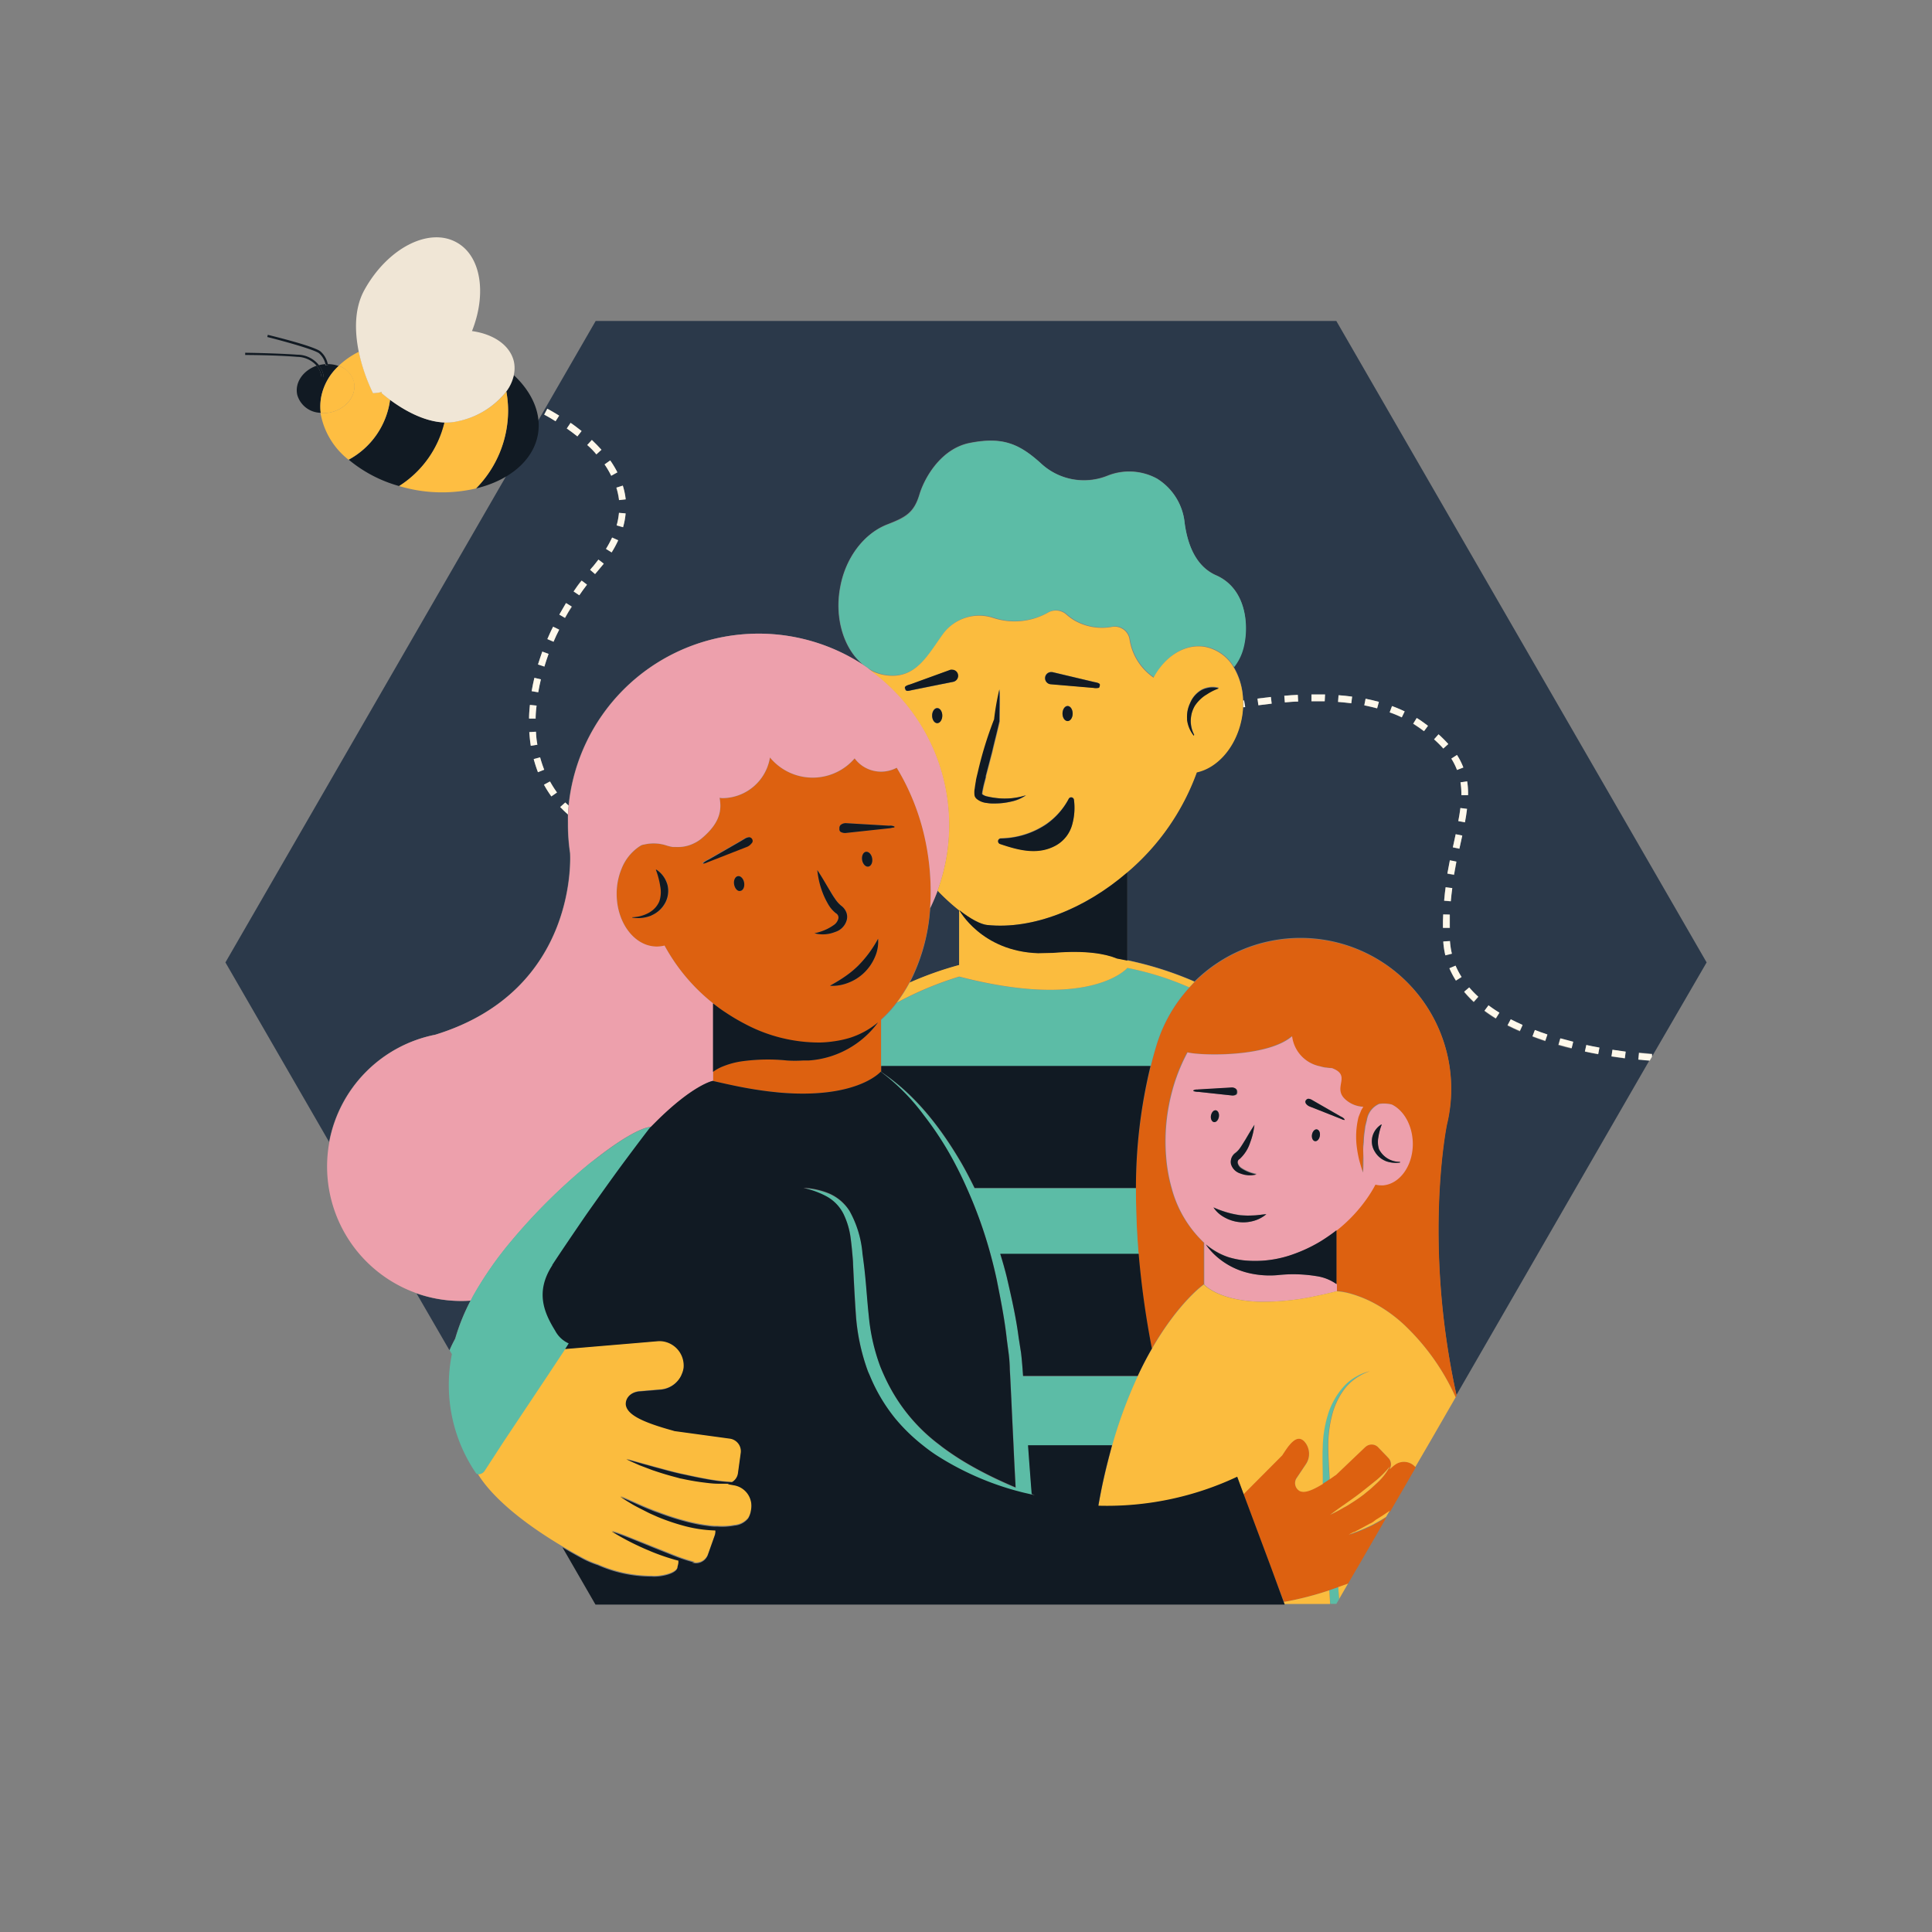 <svg id="Layer_1" data-name="Layer 1" xmlns="http://www.w3.org/2000/svg" viewBox="0 0 340.16 340.16"><rect x="0" y="0" width="340.16" height="340.16" fill="#808080" stroke="none"/><defs><style>.cls-1{fill:none;}.cls-2{fill:#2b394a;}.cls-3{fill:#fff8ea;}.cls-4{fill:#dd6110;}.cls-5{fill:#eda0ac;}.cls-6{fill:#5cbca6;}.cls-7{fill:#fbbc3e;}.cls-8{fill:#111a23;}.cls-9{fill:#febe42;}.cls-10{fill:#f0e6d6;}</style></defs><g id="Group_2591" data-name="Group 2591"><polygon class="cls-1" points="73.34 227.73 73.33 227.73 79.12 237.77 79.13 237.76 73.34 227.73"/><path class="cls-1" d="M39.69,169.45,104.88,56.51h0L39.68,169.45l18.25,31.62v0Z"/><path class="cls-2" d="M73.34,227.73l5.79,10c.32-.72.67-1.41,1-2.06A35.79,35.79,0,0,1,82.85,229q-.81.06-1.65.06A23.5,23.5,0,0,1,73.34,227.73Z"/><path class="cls-2" d="M165.12,156.79c-.4,1.08-.85,2.12-1.34,3.14a33.19,33.19,0,0,1-3.61,13.1,60.23,60.23,0,0,1,8.71-3.09v-9.71h0A37.64,37.64,0,0,1,165.12,156.79Z"/><path class="cls-2" d="M300.48,169.45,235.28,56.51H104.88L39.69,169.45l18.25,31.6A23.68,23.68,0,0,1,76.6,182.18v0c25.45-7.79,23.74-32,23.74-32h0a34.59,34.59,0,0,1-.37-5c0-.6,0-1.19,0-1.78-.47-.42-.93-.85-1.36-1.31l.89-.8c.19.19.4.36.59.55a33.61,33.61,0,0,1,52-24.69c-3.5-2.73-5.27-8.28-4.15-13.93,1-5.25,4.31-9.33,8.21-10.88,3.17-1.25,4.72-2,5.69-5.21.89-3,3.81-8.15,8.88-9.16,5.79-1.14,8.75.1,12.74,3.78a11.12,11.12,0,0,0,11.49,2,10.23,10.23,0,0,1,8.74.49,10.36,10.36,0,0,1,4.88,7.87c.51,3.83,2,7.6,5.54,9.16,5.64,2.48,5.81,9.57,4.65,13.12a9,9,0,0,1-1.55,3,12,12,0,0,1,1.65,5.91l.17,0,.19,1.16-.38.06a14.2,14.2,0,0,1-.25,2c-1,4.91-4.23,8.58-7.89,9.37a41.71,41.71,0,0,1-12.23,17.62v15.53a60.81,60.81,0,0,1,11.84,3.76,26.52,26.52,0,0,1,45.18,18.85,26.85,26.85,0,0,1-.76,6.31h0s-4.25,20.67,1.7,47.65l34-58.95c-.68-.05-1.36-.11-2-.18l.12-1.18,2.35.22,0,.44ZM110.14,87.92l-1.17.13a12.56,12.56,0,0,0-.47-2.19l1.13-.36A12.56,12.56,0,0,1,110.14,87.92Zm-9.68-13.47c.68.47,1.32,1,1.94,1.44l-.74.92c-.62-.49-1.24-1-1.87-1.39Zm-5,40.27,1.11.41c-.26.74-.51,1.47-.73,2.21v0L94.72,117C95,116.24,95.21,115.47,95.48,114.72Zm-1.39,4.62,1.15.27c-.18.74-.34,1.5-.47,2.28l-1.16-.2C93.74,120.91,93.9,120.13,94.09,119.34Zm-.79,4.77,1.18.12a18.46,18.46,0,0,0-.17,2.25l0,0H93.15C93.15,125.73,93.22,124.92,93.3,124.11Zm-.11,4.79,1.18-.07a15.73,15.73,0,0,0,.25,2.29l-1.16.19C93.33,130.53,93.25,129.71,93.19,128.9Zm.77,4.75,1.14-.31a21.38,21.38,0,0,0,.72,2.18l-1.1.44A24,24,0,0,1,94,133.65Zm3.12,6.57a19.26,19.26,0,0,1-1.3-2.06l1-.57A18.66,18.66,0,0,0,98,139.53ZM97.46,113l-1.09-.47c.32-.73.65-1.46,1-2.18l1.07.52C98.09,111.57,97.76,112.27,97.46,113Zm.37-38.84c-.7-.44-1.38-.83-2-1.17l.57-1c.66.35,1.35.76,2.08,1.21Zm1.68,34.64-1-.58c.39-.69.79-1.38,1.22-2l1,.62C100.28,107.43,99.89,108.11,99.51,108.79Zm2.46-4v0l-1-.67c.45-.66.89-1.3,1.4-1.94l.94.71C102.86,103.51,102.41,104.14,102,104.78Zm2.26-27.34c.6.57,1.18,1.16,1.69,1.73L105,80c-.48-.55-1-1.11-1.61-1.65Zm1.08,23-.54.63h0l-.87-.75c.18-.22.36-.44.56-.65.32-.39.62-.78.88-1.15l.94.72C106,99.64,105.65,100,105.31,100.44Zm2.13-19.38a17.16,17.16,0,0,1,1.26,2.1l-1.06.57a15.6,15.6,0,0,0-1.17-2Zm.26,16.19h0l-1-.62a19.51,19.51,0,0,0,1.09-2l1.07.48A18.29,18.29,0,0,1,107.7,97.25Zm2-4.43-1.13-.32a12.66,12.66,0,0,0,.41-2.21l1.17.1A12.4,12.4,0,0,1,109.7,92.82Zm111.86,31.35L221.4,123l2.36-.29.14,1.18Zm4.66-.5-.1-1.17c.8-.08,1.6-.13,2.38-.16l.06,1.18C227.79,123.52,227,123.6,226.22,123.67Zm7-.21h-2.33v-1.19h2.39Zm4.68.36c-.76-.1-1.54-.18-2.33-.24l.09-1.18c.81.06,1.61.14,2.39.25Zm4.55.89c-.72-.19-1.48-.37-2.26-.53l.23-1.16c.81.16,1.59.35,2.34.55Zm4.34,1.59a20.22,20.22,0,0,0-2.13-.88l.41-1.11c.77.28,1.52.6,2.23.94Zm11.67,13.49v.2H257.3v-.21a12.78,12.78,0,0,0-.16-2.05l1.18-.17A13.78,13.78,0,0,1,258.48,139.79Zm-.18,2.62c-.09.77-.22,1.56-.37,2.37h0l-1.16-.22c.15-.79.28-1.55.37-2.3Zm-1.77-9.49a11.77,11.77,0,0,1,1.12,2.21l-1.1.43a11.37,11.37,0,0,0-1-2Zm-.07,18.81q-.21,1.13-.42,2.31l-1.17-.2c.14-.8.29-1.58.44-2.34Zm-.76,4.63c-.1.75-.19,1.52-.26,2.32l-1.17-.1c.07-.81.15-1.6.26-2.37Zm-5-27.63c-.36-.27-.73-.54-1.12-.8l-.78-.52.62-1c.27.18.56.35.83.54s.79.56,1.15.84Zm2.59.56A23.26,23.26,0,0,1,255,131l-.88.79a20.76,20.76,0,0,0-1.63-1.62ZM254.1,161l1.19.06c0,.76,0,1.54,0,2.34h-1.19C254.05,162.54,254.05,161.74,254.1,161Zm0,4.8,1.18-.08a14,14,0,0,0,.34,2.23l-1.15.28A14.27,14.27,0,0,1,254.11,165.76Zm2.23,6.88a16.07,16.07,0,0,1-1.15-2.17l1.09-.46a13.65,13.65,0,0,0,1.06,2Zm.61-23.22-1.15-.24.5-2.31,1.16.24Zm2.53,27a20.31,20.31,0,0,1-1.69-1.78l.89-.76a17.7,17.7,0,0,0,1.6,1.64Zm3.88,2.91c-.71-.43-1.39-.89-2-1.35l.71-.95a23,23,0,0,0,1.92,1.3Zm4.24,2.24c-.75-.33-1.46-.68-2.17-1l.56-1.05c.67.35,1.37.69,2.09,1Zm4.47,1.72c-.77-.26-1.52-.52-2.25-.8l.42-1.11c.72.28,1.45.53,2.21.79Zm4.6,1.3c-.79-.19-1.56-.4-2.31-.61l.32-1.13c.75.21,1.5.4,2.27.6Zm4.72,1c-.79-.14-1.57-.29-2.34-.46l.25-1.15c.75.17,1.53.32,2.31.46Zm4.69.73-2.35-.33.18-1.17,2.32.33Z"/><path class="cls-3" d="M105,80l.89-.81c-.51-.57-1.09-1.16-1.69-1.73l-.81.89C104,78.87,104.55,79.43,105,80Z"/><path class="cls-3" d="M108.57,92.5l1.13.32a12.4,12.4,0,0,0,.45-2.43l-1.17-.1A12.66,12.66,0,0,1,108.57,92.5Z"/><path class="cls-3" d="M98.47,108.21l1,.58c.38-.68.77-1.36,1.18-2l-1-.62C99.26,106.83,98.86,107.52,98.47,108.21Z"/><path class="cls-3" d="M106.69,96.64l1,.62h0a18.29,18.29,0,0,0,1.15-2.14l-1.07-.48A19.51,19.51,0,0,1,106.69,96.64Z"/><path class="cls-3" d="M95.81,73c.64.34,1.32.73,2,1.17l.63-1c-.73-.45-1.42-.86-2.08-1.21Z"/><path class="cls-3" d="M96.37,112.52l1.09.47c.3-.72.63-1.42,1-2.13l-1.07-.52C97,111.06,96.69,111.79,96.37,112.52Z"/><polygon class="cls-3" points="104.78 101.08 104.77 101.06 104.76 101.08 104.78 101.08"/><path class="cls-3" d="M108.7,83.16a17.16,17.16,0,0,0-1.26-2.1l-1,.71a15.6,15.6,0,0,1,1.17,2Z"/><path class="cls-3" d="M95.78,138.16a19.26,19.26,0,0,0,1.3,2.06l1-.69a18.66,18.66,0,0,1-1.23-1.94Z"/><path class="cls-3" d="M104.46,99.67c-.2.21-.38.43-.56.65l.87.75.54-.63c.34-.4.66-.8,1-1.2l-.94-.72C105.08,98.89,104.78,99.28,104.46,99.67Z"/><path class="cls-3" d="M101,104.14l1,.67v0c.44-.64.89-1.27,1.36-1.87l-.94-.71C101.88,102.84,101.44,103.48,101,104.14Z"/><path class="cls-3" d="M99.53,141.29l-.89.8c.43.46.89.89,1.36,1.31,0-.53.07-1,.12-1.56C99.93,141.65,99.72,141.48,99.53,141.29Z"/><path class="cls-3" d="M102.4,75.89c-.62-.48-1.26-1-1.94-1.44l-.67,1c.63.43,1.25.9,1.87,1.39Z"/><path class="cls-3" d="M288.58,185.39l-.12,1.18c.67.07,1.35.13,2,.18l.4-.7,0-.44Z"/><path class="cls-3" d="M219.24,124.5l-.19-1.16-.17,0c0,.39,0,.79,0,1.19Z"/><path class="cls-3" d="M95.1,133.34l-1.14.31a24,24,0,0,0,.76,2.31l1.1-.44A21.38,21.38,0,0,1,95.1,133.34Z"/><path class="cls-3" d="M94.37,128.83l-1.18.07c.06.81.14,1.63.27,2.41l1.16-.19A15.73,15.73,0,0,1,94.37,128.83Z"/><path class="cls-3" d="M94.31,126.48a18.46,18.46,0,0,1,.17-2.25l-1.18-.12c-.08.81-.15,1.62-.15,2.41h1.18Z"/><path class="cls-3" d="M95.86,117.34c.22-.74.47-1.47.73-2.21l-1.11-.41c-.27.75-.52,1.52-.76,2.27l1.14.38Z"/><path class="cls-3" d="M95.24,119.61l-1.15-.27c-.19.79-.35,1.57-.48,2.35l1.16.2C94.9,121.11,95.06,120.35,95.24,119.61Z"/><path class="cls-3" d="M109,88.05l1.17-.13a12.56,12.56,0,0,0-.51-2.42l-1.13.36A12.56,12.56,0,0,1,109,88.05Z"/><path class="cls-3" d="M257.65,135.13a11.77,11.77,0,0,0-1.12-2.21l-1,.64a11.37,11.37,0,0,1,1,2Z"/><path class="cls-3" d="M259.48,176.38l.8-.9a17.7,17.7,0,0,1-1.6-1.64l-.89.76A20.31,20.31,0,0,0,259.48,176.38Z"/><path class="cls-3" d="M257.3,139.78V140h1.18v-.2a13.78,13.78,0,0,0-.16-2.23l-1.18.17A12.78,12.78,0,0,1,257.3,139.78Z"/><path class="cls-3" d="M264,178.29a23,23,0,0,1-1.92-1.3l-.71.95c.62.46,1.3.92,2,1.35Z"/><path class="cls-3" d="M247.32,125.25c-.71-.34-1.46-.66-2.23-.94l-.41,1.11a20.22,20.22,0,0,1,2.13.88Z"/><path class="cls-3" d="M268.08,180.45c-.72-.32-1.42-.66-2.09-1l-.56,1.05c.71.36,1.42.71,2.17,1Z"/><path class="cls-3" d="M272.45,182.13c-.76-.26-1.49-.51-2.21-.79l-.42,1.11c.73.28,1.48.54,2.25.8Z"/><path class="cls-3" d="M242.78,123.57c-.75-.2-1.53-.39-2.34-.55l-.23,1.16c.78.16,1.54.34,2.26.53Z"/><path class="cls-3" d="M238.07,122.65c-.78-.11-1.58-.19-2.39-.25l-.09,1.18c.79.06,1.57.14,2.33.24Z"/><path class="cls-3" d="M221.4,123l.16,1.17,2.34-.28-.14-1.18Z"/><path class="cls-3" d="M250.73,128.73l.7-.94c-.36-.28-.75-.55-1.15-.84s-.56-.36-.83-.54l-.62,1,.78.52C250,128.19,250.37,128.46,250.73,128.73Z"/><path class="cls-3" d="M256,154q.21-1.18.42-2.31l-1.15-.23c-.15.76-.3,1.54-.44,2.34Z"/><path class="cls-3" d="M257.93,144.78c.15-.81.28-1.6.37-2.37l-1.17-.15c-.09.75-.22,1.51-.37,2.3l1.16.22Z"/><path class="cls-3" d="M255.7,156.36l-1.17-.15c-.11.77-.19,1.56-.26,2.37l1.17.1C255.51,157.88,255.6,157.11,255.7,156.36Z"/><path class="cls-3" d="M277,183.41c-.77-.2-1.52-.39-2.27-.6l-.32,1.13c.75.21,1.52.42,2.31.61Z"/><path class="cls-3" d="M254.05,163.36h1.19c0-.8,0-1.58,0-2.34L254.1,161C254.05,161.74,254.05,162.54,254.05,163.36Z"/><path class="cls-3" d="M226.12,122.5l.1,1.17c.79-.07,1.57-.15,2.34-.15l-.06-1.18C227.72,122.37,226.92,122.42,226.12,122.5Z"/><path class="cls-3" d="M255.19,170.47a16.07,16.07,0,0,0,1.15,2.17l1-.63a13.65,13.65,0,0,1-1.06-2Z"/><path class="cls-3" d="M230.91,122.27v1.19h2.33l.06-1.19h-2.39Z"/><path class="cls-3" d="M255.29,165.68l-1.18.08a14.27,14.27,0,0,0,.37,2.43l1.15-.28A14,14,0,0,1,255.29,165.68Z"/><polygon class="cls-3" points="286.23 185.15 283.9 184.82 283.73 185.99 286.08 186.32 286.23 185.15"/><path class="cls-3" d="M281.61,184.44c-.78-.14-1.56-.29-2.31-.46l-.25,1.15c.77.17,1.55.32,2.34.46Z"/><path class="cls-3" d="M255,131a23.26,23.26,0,0,0-1.72-1.72l-.79.89a20.76,20.76,0,0,1,1.63,1.62Z"/><polygon class="cls-3" points="255.8 149.18 256.95 149.42 257.46 147.11 256.3 146.87 255.8 149.18"/><path class="cls-4" d="M163.06,148.62a40.87,40.87,0,0,0-5.16-13.42,5.88,5.88,0,0,1-4.71.35,5.76,5.76,0,0,1-2.7-2,10.59,10.59,0,0,1-1.17,1.15l0,0a9.75,9.75,0,0,1-13.74-1.31,8.53,8.53,0,0,1-8.36,7.16c-.18,0-.34-.05-.51-.05.39,2.08.13,4.37-3.11,7.1a6.08,6.08,0,0,1-1.4.9,5.81,5.81,0,0,1-1.36.49,5.59,5.59,0,0,1-1.16.16,5.48,5.48,0,0,1-.7,0l-.51,0a7.3,7.3,0,0,1-1.12-.27,7.29,7.29,0,0,0-3.6-.23c-.16,0-.31,0-.46.09h-.05l-.34.12-.3.19a8.42,8.42,0,0,0-3.12,3.86,11.53,11.53,0,0,0-.89,4.47c0,5.12,3.15,9.29,7.07,9.3a5.63,5.63,0,0,0,1.36-.17,33.26,33.26,0,0,0,8.55,10.18c.73.57,1.47,1.12,2.23,1.63a35.15,35.15,0,0,0,3.38,2,27.81,27.81,0,0,0,13.22,3.28,19.74,19.74,0,0,0,2.45-.21,18,18,0,0,0,2.93-.65A14.72,14.72,0,0,0,154.6,180a16.52,16.52,0,0,1-12.28,6.7l-1,0a22.78,22.78,0,0,1-2.72,0,33.47,33.47,0,0,0-8.06.15,14.21,14.21,0,0,0-3.17.85,7.69,7.69,0,0,0-1.84,1v1.61c1.62.41,3.14.76,4.59,1,2,.4,3.88.69,5.6.89l1.4.15c13.39,1.2,17.72-3.39,18-3.67l0,0,0,0v0l0,0v-9.22a20.62,20.62,0,0,0,2.75-3,26,26,0,0,0,2.27-3.55,33.19,33.19,0,0,0,3.61-13.1,39.46,39.46,0,0,0,.07-4.5A43.54,43.54,0,0,0,163.06,148.62Zm-32.7,8.24c-.49.09-1-.42-1.11-1.14s.17-1.38.66-1.46,1,.43,1.11,1.15S130.85,156.78,130.36,156.86Zm-.18-8.68,1-.6a1.45,1.45,0,0,1,.22-.09,1.5,1.5,0,0,1,.42-.09h0a.64.64,0,0,1,.54.39.58.58,0,0,1-.07.62,1.42,1.42,0,0,1-.12.13,1.88,1.88,0,0,1-.64.51l-7.1,2.78c-.59.28-.8.17-.8.17s.07-.24,1-.67Zm16.25,25.2c.82-.5,1.62-.94,2.36-1.46a16.73,16.73,0,0,0,2.26-1.85,20.54,20.54,0,0,0,3.55-4.79,6.67,6.67,0,0,1-.56,3.23,8.4,8.4,0,0,1-1.89,2.75,8.18,8.18,0,0,1-2.79,1.77,7.67,7.67,0,0,1-2.49.54c-.25,0-.5,0-.74,0Zm1.36-27.6a.7.7,0,0,1,.29-.6,1.39,1.39,0,0,1,.83-.26l7.63.45a1.62,1.62,0,0,1,.44,0,1.86,1.86,0,0,1,.51.15v.12c-.11,0-.23,0-.34.07a3.35,3.35,0,0,1-.55.11l-7.69.83a1.6,1.6,0,0,1-.88-.19.52.52,0,0,1-.24-.49Zm4.66,4.19c.48-.08,1,.43,1.11,1.15s-.17,1.37-.66,1.46-1-.43-1.11-1.15S152,150.06,152.45,150ZM146,156.59c.35.55.66,1.1,1,1.6a5.66,5.66,0,0,0,1.09,1.25,2.66,2.66,0,0,1,.89,1.08,2.23,2.23,0,0,1,.13,1.44,3.05,3.05,0,0,1-1.54,1.92,4.42,4.42,0,0,1-.6.24,5.78,5.78,0,0,1-3.56.2,7,7,0,0,0,.79-.2,8.61,8.61,0,0,0,2.66-1.28,1.93,1.93,0,0,0,.76-1.18.88.88,0,0,0-.46-.88,5.58,5.58,0,0,1-1.46-1.78,13.26,13.26,0,0,1-.88-1.87,15.27,15.27,0,0,1-.92-3.94C144.64,154.32,145.29,155.47,146,156.59Zm-31.2,4.55c-.09,0-.17.09-.26.12a6.18,6.18,0,0,1-3.13.33.06.06,0,0,1-.05-.08l.1,0a6.4,6.4,0,0,0,2.84-.79,3.28,3.28,0,0,0,.31-.2,4,4,0,0,0,1.52-1.82,5.22,5.22,0,0,0,.15-2.66c-.06-.4-.14-.79-.24-1.19a13.33,13.33,0,0,0-.5-1.63.08.08,0,0,1,0-.09h.06a4.62,4.62,0,0,1,1.75,2.11,5.14,5.14,0,0,1,.2.55,4.42,4.42,0,0,1-.5,3.37A4.9,4.9,0,0,1,114.76,161.14Z"/><path class="cls-4" d="M254.76,198.05h0a26.85,26.85,0,0,0,.76-6.31,26.52,26.52,0,0,0-45.18-18.85l-.92,1a26.43,26.43,0,0,0-5.87,10.42v0c-.3,1-.62,2.15-.95,3.48A90.77,90.77,0,0,0,200,209.2c0,3.51.1,7.35.46,11.55a157.94,157.94,0,0,0,2.33,16.68c4.68-8.13,9-11.25,9.15-11.32v-7.33a20.37,20.37,0,0,1-5.71-9.58,28.52,28.52,0,0,1-1-5.71,33.71,33.71,0,0,1,.53-9.05c.19-1,.44-2,.72-3a32,32,0,0,1,1.35-3.75c.36-.84.76-1.66,1.18-2.44,1.76.5,11.22.88,16.5-1.63.24-.11.46-.23.69-.36a7.64,7.64,0,0,0,1.21-.84,6.17,6.17,0,0,0,4.85,5.27c.43.11.83.19,1.16.24a7.09,7.09,0,0,0,1,.09c3.62,1.35-.09,3.43,2.45,5.59a5.05,5.05,0,0,0,3.08,1.22,7,7,0,0,0-.39.65c-.05.11-.09.24-.14.35-.12.29-.24.58-.34.88a14.88,14.88,0,0,0-.31,1.77,14.35,14.35,0,0,0,0,3.21,21.28,21.28,0,0,0,.42,2.41c.21.78.43,1.56.71,2.32.07-.81,0-1.62.07-2.41s0-1.6,0-2.36a9.45,9.45,0,0,0,.08-1.06,12.4,12.4,0,0,1,.12-1.24l.15-1.12.27-1.07a3.69,3.69,0,0,1,2.17-2.83,5.54,5.54,0,0,1,2.22.11h0c2.12,1,3.65,3.71,3.66,6.86,0,3.88-2.29,7.06-5.21,7.32l-.37,0a4.48,4.48,0,0,1-1-.12l-.35.64a23.91,23.91,0,0,1-1.67,2.52,26.53,26.53,0,0,1-4.76,4.88v10.74a12.2,12.2,0,0,1,2.57.47,21.16,21.16,0,0,1,4.81,2.08,25.62,25.62,0,0,1,4.34,3.2A40.32,40.32,0,0,1,256.29,246l.17-.28C250.51,218.72,254.76,198.05,254.76,198.05Z"/><path class="cls-4" d="M245.56,257.91l-.15.1-.79.69a1.62,1.62,0,0,0-.17-2l-.3-.32-1.51-1.57a1.56,1.56,0,0,0-.87-.47,1.61,1.61,0,0,0-1.28.32l-.13.1-5.15,4.91-.25.16-.88.62c-.42.29-.83.56-1.19.79-2,1.26-3.25,1.62-4.06,1.25a1.61,1.61,0,0,1-.6-2.21h0l.13-.19,1.54-2.3a3.26,3.26,0,0,0,.25-3.27,2.94,2.94,0,0,0-.56-.81c-.94-.93-1.86-.23-2.68.81-.42.53-.81,1.15-1.17,1.69l-6.8,6.83,4.86,13,2.25,6a57,57,0,0,0,8-2.05l1.56-.53,1.73-.61,1.38-2.39L239,276l1.7-2.94.42-.72.19-.33,1.6-2.77,1.2-2.09c-.54.35-1.1.68-1.66,1-.3.16-.59.33-.9.48-.08.05-.18.08-.27.13h0c-.86.41-1.73.77-2.61,1.1l-.14.05c-.35.12-.69.26-1.05.37l.92-.47.09,0c.95-.48,1.89-1,2.8-1.5l.07,0c.32-.17.62-.37.94-.56.85-.51,1.68-1.05,2.48-1.64l1.32-2.28,1-1.72,2.16-3.74,0,0A2.66,2.66,0,0,0,245.56,257.91Zm-4.06,3.37.86-.69a17.84,17.84,0,0,0,2.36-2.4c-.17.31-.35.6-.54.89-.06.1-.13.19-.19.28a10.57,10.57,0,0,1-1.35,1.56q-.57.56-1.17,1.08c-.28.26-.59.5-.89.74l-.53.44c-.08.06-.17.11-.25.18-.74.54-1.53,1.07-2.32,1.56l-.27.17c-.2.13-.42.24-.62.36-.66.38-1.33.74-2,1.07l-.38.19.37-.27c.53-.39,1.06-.78,1.6-1.16l.8-.56c.92-.66,1.86-1.31,2.74-2l.67-.53Z"/><path class="cls-5" d="M153,117.75c-.19-.14-.39-.29-.59-.42l-.27-.18a33.61,33.61,0,0,0-52,24.69c-.05.52-.09,1-.12,1.56s0,1.18,0,1.78a34.59,34.59,0,0,0,.37,5h0s1.71,24.16-23.74,32v0a23.68,23.68,0,0,0-18.66,18.87v0a23.67,23.67,0,0,0,15.4,26.66h0a23.5,23.5,0,0,0,7.86,1.34q.84,0,1.65-.06l.38-.75a63.33,63.33,0,0,1,6.88-9.88c1.34-1.6,2.74-3.17,4.18-4.69a104.35,104.35,0,0,1,8.84-8.29c.57-.48,1.14-.93,1.7-1.37,4.23-3.32,7.87-5.47,9.75-5.63l-.15.19,1-1c6.64-6.63,10.08-7.28,10.08-7.28l0,0V176.66A33.26,33.26,0,0,1,117,166.48a5.63,5.63,0,0,1-1.36.17c-3.92,0-7.08-4.18-7.07-9.3a11.53,11.53,0,0,1,.89-4.47,8.42,8.42,0,0,1,3.12-3.86l.3-.19.34-.12h.05c.15,0,.3-.06.46-.09a7.29,7.29,0,0,1,3.6.23,7.3,7.3,0,0,0,1.12.27l.51,0a5.48,5.48,0,0,0,.7,0,5.59,5.59,0,0,0,1.16-.16,5.81,5.81,0,0,0,1.36-.49,6.08,6.08,0,0,0,1.4-.9c3.24-2.73,3.5-5,3.11-7.1.17,0,.33.05.51.05a8.53,8.53,0,0,0,8.36-7.16,9.75,9.75,0,0,0,13.74,1.31l0,0a10.59,10.59,0,0,0,1.17-1.15,5.76,5.76,0,0,0,2.7,2,5.88,5.88,0,0,0,4.71-.35,40.87,40.87,0,0,1,5.16,13.42,43.54,43.54,0,0,1,.79,6.81,39.46,39.46,0,0,1-.07,4.5c.49-1,.94-2.06,1.34-3.14a33.62,33.62,0,0,0-12.15-39Z"/><path class="cls-5" d="M245.07,194.48h0a5.54,5.54,0,0,0-2.22-.11,3.69,3.69,0,0,0-2.17,2.83l-.27,1.07-.15,1.12a12.4,12.4,0,0,0-.12,1.24,9.45,9.45,0,0,1-.08,1.06c-.09.76,0,1.57,0,2.36s0,1.6-.07,2.41c-.28-.76-.5-1.54-.71-2.32a21.28,21.28,0,0,1-.42-2.41,14.35,14.35,0,0,1,0-3.21,14.88,14.88,0,0,1,.31-1.77c.1-.3.22-.59.34-.88.05-.11.09-.24.14-.35a7,7,0,0,1,.39-.65,5.05,5.05,0,0,1-3.08-1.22c-2.54-2.16,1.17-4.24-2.45-5.59a7.09,7.09,0,0,1-1-.09c-.33,0-.73-.13-1.16-.24a6.17,6.17,0,0,1-4.85-5.27,7.64,7.64,0,0,1-1.21.84c-.23.13-.45.25-.69.36-5.28,2.51-14.74,2.13-16.5,1.63-.42.78-.82,1.6-1.18,2.44a32,32,0,0,0-1.35,3.75c-.28,1-.53,2-.72,3a33.71,33.71,0,0,0-.53,9.05,28.52,28.52,0,0,0,1,5.71,20.37,20.37,0,0,0,5.71,9.58v7.33h0s2.38,2.82,9.82,3.05a44.27,44.27,0,0,0,9.81-1c1.18-.24,2.42-.52,3.73-.86v-1.25a8.14,8.14,0,0,0-3.57-1.41,25.07,25.07,0,0,0-6.75-.18,16.17,16.17,0,0,1-5.27-.39,13.11,13.11,0,0,1-6.05-3.36,11.7,11.7,0,0,1-1.39-1.66,12.65,12.65,0,0,0,2.53,1.66,12.47,12.47,0,0,0,1.44.59,15.65,15.65,0,0,0,2.57.55,19.78,19.78,0,0,0,9.08-1.14,26.11,26.11,0,0,0,4.1-1.9q.82-.48,1.62-1c.58-.39,1.14-.79,1.69-1.23a26.53,26.53,0,0,0,4.76-4.88,23.91,23.91,0,0,0,1.67-2.52l.35-.64a4.48,4.48,0,0,0,1,.12l.37,0c2.92-.26,5.22-3.44,5.21-7.32C248.72,198.19,247.19,195.52,245.07,194.48ZM220.51,214c.79,0,1.58-.16,2.45-.22a5.91,5.91,0,0,1-2.29,1.19,6.66,6.66,0,0,1-3.93-.12,6.19,6.19,0,0,1-.92-.39c-.09-.05-.19-.09-.28-.15a5.28,5.28,0,0,1-1.89-1.75,16.78,16.78,0,0,0,1.66.65,15.82,15.82,0,0,0,2.89.7c.22,0,.45,0,.68.06A12.64,12.64,0,0,0,220.51,214ZM217,192.88l-5.93-.64h-.18a2.69,2.69,0,0,1-.74-.14V192a1.38,1.38,0,0,1,.77-.14l.07,0,6-.35c.43,0,.89.23.89.71v.14a.46.46,0,0,1-.21.42A1.17,1.17,0,0,1,217,192.88Zm-3.75,3.52c.1-.57.49-1,.87-.91s.61.59.51,1.16-.49,1-.87.91S213.11,197,213.21,196.4Zm4.74,10a2.43,2.43,0,0,1-1.23-1.52,1.93,1.93,0,0,1,.82-2,4,4,0,0,0,.89-1c.28-.4.53-.83.81-1.27.49-.83,1-1.74,1.61-2.63a12.76,12.76,0,0,1-.75,3.1,6.67,6.67,0,0,1-1.84,2.88.66.66,0,0,0-.35.71,1.51,1.51,0,0,0,.59.89,7.09,7.09,0,0,0,2.27,1l.45.12a4.53,4.53,0,0,1-2.7-.12A4,4,0,0,1,218,206.44ZM232.38,200c-.1.57-.49,1-.87.92s-.61-.59-.51-1.16.49-1,.87-.91S232.48,199.45,232.38,200Zm-1.54-6.44,2.26,1.3,2.92,1.68,0,0c.7.31.7.6.7.6a1.06,1.06,0,0,1-.52-.13l-.14-.06-3-1.19-2.54-1h0c-.38-.18-.87-.61-.68-1C230,193.65,230.12,193.23,230.84,193.58ZM244,204.44l-.15-.07a3.9,3.9,0,0,1-1.82-1.63,3.41,3.41,0,0,1-.4-2.66,3.57,3.57,0,0,1,1.53-2.08.06.06,0,0,1,.08,0,0,0,0,0,1,0,.05,10.67,10.67,0,0,0-.58,2.22,4.27,4.27,0,0,0,.12,2.07,4.15,4.15,0,0,0,1.24,1.45,4.06,4.06,0,0,0,2.45.77.05.05,0,0,1,0,.05l0,.08A5.19,5.19,0,0,1,244,204.44Z"/><path class="cls-6" d="M214.13,101.32c-3.55-1.56-5-5.33-5.54-9.16a10.36,10.36,0,0,0-4.88-7.87A10.23,10.23,0,0,0,195,83.8a11.12,11.12,0,0,1-11.49-2c-4-3.68-6.95-4.92-12.74-3.78-5.07,1-8,6.13-8.88,9.16-1,3.26-2.52,4-5.69,5.21C152.27,93.89,149,98,148,103.22c-1.12,5.65.65,11.2,4.15,13.93l.27.18c.2.13.4.28.59.42a8.15,8.15,0,0,0,3,1.07c5.33.78,7.4-3.55,10.17-7.35a7.89,7.89,0,0,1,8.74-2.75,12,12,0,0,0,9.62-.89,2.77,2.77,0,0,1,3.26.27,9.39,9.39,0,0,0,1.53,1.12,9.74,9.74,0,0,0,6.52,1.09,2.66,2.66,0,0,1,3.1,2.13h0a10,10,0,0,0,4.24,6.8c1.88-3.48,5-5.67,8.27-5.5a6,6,0,0,1,.94.12,7.5,7.5,0,0,1,4.9,3.6,9,9,0,0,0,1.55-3C219.94,110.89,219.77,103.8,214.13,101.32Z"/><path class="cls-6" d="M200,209.2H171.55c-.73-1.49-1.5-3-2.33-4.42C166,199.26,162.06,194,157,190.11c-.6-.46-1.21-.9-1.84-1.32l-.05,0,0,0,0,0,.05.05a37.1,37.1,0,0,1,7.52,7.6,57.46,57.46,0,0,1,5.74,9c.65,1.25,1.26,2.53,1.83,3.82a79.1,79.1,0,0,1,4.15,11.55c.42,1.53.8,3.07,1.13,4.62.69,3.47,1.39,6.94,1.77,10.49l.35,2.66a26.4,26.4,0,0,1,.18,2.66l.06,1.07.21,4.26c.12,2.66.25,5.33.38,8q.15,3.13.31,6.27l.06,1.15c-1.21-.51-2.41-1.05-3.59-1.61-1.79-.86-3.54-1.78-5.22-2.78a48,48,0,0,1-4.2-2.81l-.27-.22a30.94,30.94,0,0,1-8.95-10.42q-.48-.9-.9-1.83c-.25-.55-.49-1.1-.71-1.66a34.47,34.47,0,0,1-2-8.79c-.34-3.08-.49-6.2-.89-9.29-.07-.58-.15-1.17-.23-1.76a18.54,18.54,0,0,0-2.27-7.5,8,8,0,0,0-3.73-3.14,13.43,13.43,0,0,0-3.9-.91l-.73,0,.23,0a15.11,15.11,0,0,1,4.08,1.48,7.22,7.22,0,0,1,3,3.13,13.74,13.74,0,0,1,1.24,4.26c.12.88.21,1.78.29,2.68.05.63.1,1.26.13,1.89.15,3.09.3,6.2.53,9.35a36.32,36.32,0,0,0,2.06,9.4c.11.29.25.57.37.86a30.23,30.23,0,0,0,4.46,7.52,32,32,0,0,0,4.86,4.73c.74.6,1.5,1.16,2.3,1.69a50.26,50.26,0,0,0,5.65,3.15,50.78,50.78,0,0,0,8.45,3.15c.46.12.92.25,1.39.36l1.39.32.54.12-.32-.13-.23-.09c0-.69-.11-1.39-.16-2.08-.16-2.16-.33-4.32-.48-6.49h14.79a81.82,81.82,0,0,1,4.52-12.25H180.13l-.1-1.36c-.07-.89-.15-1.84-.26-2.73l-.42-2.66c-.47-3.61-1.27-7.1-2.09-10.65-.34-1.38-.73-2.74-1.15-4.1h24.37C200.12,216.55,200,212.71,200,209.2Z"/><path class="cls-6" d="M198.49,170.42c-.18.21-6.72,7.46-29.6,1.56h0a59.09,59.09,0,0,0-11,4.6,20.62,20.62,0,0,1-2.75,3v8.17h47.44c.33-1.33.65-2.48.95-3.48v0a26.43,26.43,0,0,1,5.87-10.42,51.45,51.45,0,0,0-10.91-3.43Z"/><path class="cls-6" d="M234.05,280l.18,2.39v0h1.05l.5-.85-.17-2.09Z"/><path class="cls-6" d="M238.92,242.25a8.49,8.49,0,0,0-2.47,1.95,12.8,12.8,0,0,0-1.71,2.49,12.33,12.33,0,0,0-1,2.43,20.94,20.94,0,0,0-.88,5.38c0,.06,0,.12,0,.17-.1,1.88,0,3.72,0,5.58,0,.32,0,.65,0,1,.36-.23.77-.5,1.19-.79l0-.26c-.1-1.89-.24-3.79-.23-5.68a20.9,20.9,0,0,1,.62-5.17,12.92,12.92,0,0,1,.82-2.41,12.69,12.69,0,0,1,1.46-2.45,9,9,0,0,1,2.6-2.24,8.75,8.75,0,0,1,1.84-.84A8.06,8.06,0,0,0,238.92,242.25Z"/><path class="cls-6" d="M103.13,205.4a104.35,104.35,0,0,0-8.84,8.29c-1.44,1.52-2.84,3.09-4.18,4.69a63.33,63.33,0,0,0-6.88,9.88l-.38.75a35.79,35.79,0,0,0-2.68,6.69c-.37.65-.72,1.34-1,2.06h0l.39.66a27.57,27.57,0,0,0,4.2,20.89.61.61,0,0,0,.46.27,1.34,1.34,0,0,0,1.14-.57l3.25-4.91h0l.11-.17,8-12,.26-.4,2.65-4,.63-1a5,5,0,0,1-2.38-2.23c-1.92-3.12-3.58-6.8-.51-11.52a.43.43,0,0,0,0-.07c.76-1.16,1.5-2.27,2.23-3.35q2-3,3.8-5.58c2.29-3.3,4.29-6.1,6-8.38,2.82-3.85,4.64-6.19,5.13-6.81l.15-.19c-1.88.16-5.52,2.31-9.75,5.63C104.27,204.47,103.7,204.92,103.13,205.4Z"/><path class="cls-7" d="M173.81,162.86c8,.84,17.23-2.83,24.68-9.27A41.71,41.71,0,0,0,210.72,136c3.66-.79,6.92-4.46,7.89-9.37a14.2,14.2,0,0,0,.25-2c0-.4,0-.8,0-1.19a12,12,0,0,0-1.65-5.91,7.5,7.5,0,0,0-4.9-3.6,6,6,0,0,0-.94-.12c-3.24-.17-6.39,2-8.27,5.5a10,10,0,0,1-4.24-6.8h0a2.66,2.66,0,0,0-3.1-2.13,9.74,9.74,0,0,1-6.52-1.09,9.39,9.39,0,0,1-1.53-1.12,2.77,2.77,0,0,0-3.26-.27,12,12,0,0,1-9.62.89,7.89,7.89,0,0,0-8.74,2.75c-2.77,3.8-4.84,8.13-10.17,7.35a8.15,8.15,0,0,1-3-1.07,33.62,33.62,0,0,1,12.15,39,37.64,37.64,0,0,0,3.76,3.44h0C170.94,161.83,172.7,162.75,173.81,162.86Zm-14.48-41.55c-.08-.25-.16-.49.89-.78l7.1-2.58a1.41,1.41,0,0,1,.29,0v0a1.06,1.06,0,0,1,1,.77,1.08,1.08,0,0,1-.72,1.33l-7.49,1.51C159.47,121.79,159.42,121.55,159.33,121.31Zm25.81-3h.11l7.46,1.77c.6.1.81.24.88.33a.38.38,0,0,1,0,.33c0,.29-.14.35-.22.35a2.17,2.17,0,0,1-.88,0l-7.52-.64a1.07,1.07,0,0,1,.17-2.14Zm1.93,7.3c0-.73.4-1.33.9-1.33s.89.6.89,1.33-.4,1.32-.89,1.32S187.07,126.37,187.07,125.64Zm1.09,15a.5.5,0,0,1,.68-.2.5.5,0,0,1,.25.39,11,11,0,0,1-.31,4.33,6,6,0,0,1-2.83,3.66c-3.25,1.83-6.75.82-9.9-.24a.51.51,0,0,1-.29-.66.52.52,0,0,1,.43-.32h0a14.71,14.71,0,0,0,7.92-2.45A12.69,12.69,0,0,0,188.16,140.66Zm22.25-16.44a5.61,5.61,0,0,0-.58,1.39,6.21,6.21,0,0,0-.13.73,5.24,5.24,0,0,0,.55,3,.06.06,0,0,1,0,.08.07.07,0,0,1-.09.05s-.06,0-.06-.08a5.55,5.55,0,0,1-1.08-2.66c0-.09,0-.17,0-.25a6.34,6.34,0,0,1,.06-1.23,5.73,5.73,0,0,1,.47-1.49,4.71,4.71,0,0,1,2-2.31,3.8,3.8,0,0,1,.92-.35,4,4,0,0,1,2.08,0,0,0,0,0,1,0,.07h0a9.27,9.27,0,0,0-2,1l-.36.22A6.85,6.85,0,0,0,210.41,124.22Zm-35.3,2.46v.09a44.6,44.6,0,0,1,.94-5.38c.06,1.84,0,3.68,0,5.52V127c-.4,1.81-.89,3.62-1.3,5.42l-1.11,4.23,0,.18-.24.91q-.18.67-.3,1.32a4.22,4.22,0,0,0-.1.62v.15a2.2,2.2,0,0,0,1,.42,11.41,11.41,0,0,0,1.3.23,12.25,12.25,0,0,0,5.41-.46,7,7,0,0,1-2.61,1.11,12.4,12.4,0,0,1-2.85.33,7.26,7.26,0,0,1-1.47-.09,3.26,3.26,0,0,1-1.61-.62,1.25,1.25,0,0,1-.38-.58,2.48,2.48,0,0,1-.06-.54,3.25,3.25,0,0,1,.06-.78c.06-.48.14-1,.22-1.42,0,0,0,0,0-.06.09-.45.2-.89.31-1.34A66.41,66.41,0,0,1,175.11,126.68ZM165,127.3c-.5,0-.9-.59-.9-1.33s.4-1.32.9-1.32.89.59.89,1.32S165.51,127.3,165,127.3Z"/><path class="cls-7" d="M198.49,170.42h0a51.45,51.45,0,0,1,10.91,3.43l.92-1a60.81,60.81,0,0,0-11.84-3.76q-.9-.19-1.83-.36c-2-.82-5.47-1.48-11.24-1-.88,0-1.76,0-2.63.06-10-.33-13.91-7.6-13.91-7.6v9.71a60.23,60.23,0,0,0-8.71,3.09,26,26,0,0,1-2.27,3.55,59.09,59.09,0,0,1,11-4.6h0C191.77,177.88,198.31,170.63,198.49,170.42Z"/><path class="cls-7" d="M234.05,280a57,57,0,0,1-8,2.05l.14.36h8v0Z"/><path class="cls-7" d="M235.78,281.52l1.56-2.7-1.73.61Z"/><path class="cls-7" d="M247.05,233.09a25.62,25.62,0,0,0-4.34-3.2,21.16,21.16,0,0,0-4.81-2.08,12.2,12.2,0,0,0-2.57-.47c-1.31.34-2.55.62-3.73.86a44.27,44.27,0,0,1-9.81,1c-7.44-.23-9.82-3.05-9.82-3.05h0c-.11.07-4.47,3.19-9.15,11.32-.83,1.44-1.67,3-2.5,4.82a81.82,81.82,0,0,0-4.52,12.25c-.53,1.89-1,3.89-1.5,6-.33,1.49-.63,3-.91,4.64a53.76,53.76,0,0,0,24.45-5.1l1.11,3,6.8-6.83c.36-.54.75-1.16,1.17-1.69.82-1,1.74-1.74,2.68-.81a2.94,2.94,0,0,1,.56.81,3.26,3.26,0,0,1-.25,3.27l-1.54,2.3-.13.19h0a1.61,1.61,0,0,0,.6,2.21c.81.37,2,0,4.06-1.25,0-.33,0-.66,0-1,0-1.86-.1-3.7,0-5.58,0,0,0-.11,0-.17a20.94,20.94,0,0,1,.88-5.38,12.33,12.33,0,0,1,1-2.43,12.8,12.8,0,0,1,1.71-2.49,8.49,8.49,0,0,1,2.47-1.95,8.06,8.06,0,0,1,2.25-.86,8.75,8.75,0,0,0-1.84.84,9,9,0,0,0-2.6,2.24,12.69,12.69,0,0,0-1.46,2.45,12.92,12.92,0,0,0-.82,2.41,20.9,20.9,0,0,0-.62,5.17c0,1.89.13,3.79.23,5.68l0,.26.88-.62.25-.16,5.15-4.91.13-.1a1.61,1.61,0,0,1,1.28-.32,1.56,1.56,0,0,1,.87.47l1.51,1.57.3.32a1.62,1.62,0,0,1,.17,2l.79-.69.15-.1a2.66,2.66,0,0,1,3.61.36l0,0,2.91-5,4.19-7.27A40.32,40.32,0,0,0,247.05,233.09Z"/><path class="cls-7" d="M237.21,265.09l.27-.17c.79-.49,1.58-1,2.32-1.56.08-.07.17-.12.25-.18l.53-.44c.3-.24.61-.48.89-.74s.79-.71,1.17-1.08a10.57,10.57,0,0,0,1.35-1.56c.06-.09.13-.18.19-.28.19-.29.37-.58.54-.89a17.84,17.84,0,0,1-2.36,2.4l-.86.69-1.13.9-.67.53c-.88.7-1.82,1.35-2.74,2l-.8.56c-.54.38-1.07.77-1.6,1.16l-.37.27.38-.19c.69-.33,1.36-.69,2-1.07C236.79,265.33,237,265.22,237.21,265.09Z"/><path class="cls-7" d="M241.3,268.23l-.07,0c-.91.53-1.85,1-2.8,1.5l-.09,0-.92.47c.36-.11.7-.25,1.05-.37l.14-.05c.88-.33,1.75-.69,2.61-1.1h0c.09-.05.19-.08.27-.13.31-.15.6-.32.9-.48.56-.31,1.12-.64,1.66-1l.64-1.11h0c-.8.59-1.63,1.13-2.48,1.64C241.92,267.86,241.62,268.06,241.3,268.23Z"/><path class="cls-7" d="M129.33,261.46l-1.18-.21-.12,0h.11a2.25,2.25,0,0,0,.35-.09l-.38,0-.4,0-.56,0a16.67,16.67,0,0,1-2.34-.11l-.58-.07a40.4,40.4,0,0,1-4.08-.69l-.34-.06-.46-.13c-1.42-.37-2.83-.78-4.22-1.26l-.16-.05-1.21-.46h0l-1.14-.43c-.77-.35-1.54-.67-2.29-1.05l3.27.92.45.12,1.1.31c1.62.43,3.22.89,4.85,1.25l.58.12c1.22.27,2.43.53,3.66.75l.65.12c.82.14,1.64.26,2.48.34l.65.06.9.06a2.16,2.16,0,0,0,1.07-1.6l.49-3.56a2.24,2.24,0,0,0-1.91-2.51l-3.22-.44-1.32-.18-5.2-.71-.37-.11c-5.44-1.5-7.74-2.76-8.17-4.28-.25-.89.33-2.32,2.2-2.58l3.79-.32a4.45,4.45,0,0,0,3.68-2.42,2,2,0,0,0,.11-.26,4.16,4.16,0,0,0,.34-1.12,4.31,4.31,0,0,0-3.82-4.73h0a5.34,5.34,0,0,0-.8,0l-2.91.25-11.86,1c-.33,0-.88.06-1.46.13l-2.65,4-.26.4-8,12-.11.17h0L85.31,259a1.34,1.34,0,0,1-1.14.57c1.48,2.42,5.29,7,14.89,12.71h0c1,.6,2.08,1.21,3.23,1.83a16.85,16.85,0,0,0,3,1.31,23.26,23.26,0,0,0,9.44,2c1.31.15,4.4-.39,4.59-1.6a.88.88,0,0,0,0-.16,2.1,2.1,0,0,0,.14-1.05c-.32-.08-.65-.17-1-.27a37.45,37.45,0,0,1-3.73-1.31l-.56-.24c-.51-.21-1-.44-1.53-.67a45.57,45.57,0,0,1-4.92-2.64c.54.18,1.07.38,1.61.57,1.25.46,2.48,1,3.71,1.46l.4.16,1.6.65.58.23,1.91.76,1.09.44.24.09a28.19,28.19,0,0,0,3.51,1.14l-.51,0a2.23,2.23,0,0,0,2.67-1.08c0-.09.09-.19.13-.29l1.2-3.38a2.09,2.09,0,0,0,.12-.92c-.53,0-1.06-.05-1.58-.1a23.58,23.58,0,0,1-4.17-.78,36.6,36.6,0,0,1-4.42-1.52l-1.31-.58-.41-.2-1.61-.82-.7-.37c-.36-.19-.69-.39-1-.59l-.25-.15c-.45-.28-.89-.56-1.31-.85l1.33.6.12.05,1.83.81c.75.33,1.5.66,2.27.95.47.2,1,.36,1.44.54,1.39.51,2.81,1,4.24,1.36l.22.06c.6.17,1.2.31,1.8.43s1.28.25,1.93.33c.47.06,1,.11,1.43.15l.5,0a11.73,11.73,0,0,0,3-.17,3.48,3.48,0,0,0,2-.83,4.26,4.26,0,0,0,.42-.43,3.89,3.89,0,0,0,.52-1.57A3.67,3.67,0,0,0,129.33,261.46Z"/><path class="cls-8" d="M182.79,167.83c.87,0,1.75-.06,2.63-.06,5.77-.49,9.22.17,11.24,1q.93.17,1.83.36V153.59c-7.45,6.44-16.68,10.11-24.68,9.27-1.11-.11-2.87-1-4.92-2.63h0S172.76,167.5,182.79,167.83Z"/><path class="cls-8" d="M165.91,126c0-.73-.4-1.32-.89-1.32s-.9.59-.9,1.32.4,1.33.9,1.33S165.91,126.71,165.91,126Z"/><path class="cls-8" d="M188.86,125.64c0-.73-.4-1.33-.89-1.33s-.9.6-.9,1.33.4,1.32.9,1.32S188.86,126.37,188.86,125.64Z"/><path class="cls-8" d="M175.76,147.94a.51.51,0,0,0,.29.66c3.15,1.06,6.65,2.07,9.9.24a6,6,0,0,0,2.83-3.66,11,11,0,0,0,.31-4.33.5.5,0,0,0-.25-.39.5.5,0,0,0-.68.2,12.69,12.69,0,0,1-4,4.52,14.71,14.71,0,0,1-7.92,2.45h0A.52.52,0,0,0,175.76,147.94Z"/><path class="cls-8" d="M155.15,188.76l0,0v0l.05,0c.63.42,1.24.86,1.84,1.32,5.07,3.89,9,9.15,12.23,14.67.83,1.45,1.6,2.93,2.33,4.42H200a90.77,90.77,0,0,1,2.57-21.49H155.15Z"/><path class="cls-8" d="M176.11,220.75c.42,1.36.81,2.72,1.15,4.1.82,3.55,1.62,7,2.09,10.65l.42,2.66c.11.89.19,1.84.26,2.73l.1,1.36h20.18c.83-1.77,1.67-3.38,2.5-4.82a157.94,157.94,0,0,1-2.33-16.68Z"/><path class="cls-8" d="M160.45,121.52l7.49-1.51a1.08,1.08,0,0,0,.72-1.33,1.06,1.06,0,0,0-1-.77v0a1.41,1.41,0,0,0-.29,0l-7.1,2.58c-1.05.29-1,.53-.89.78S159.47,121.79,160.45,121.52Z"/><path class="cls-8" d="M185,120.48l7.52.64a2.17,2.17,0,0,0,.88,0c.08,0,.18-.06.22-.35a.38.38,0,0,0,0-.33c-.07-.09-.28-.23-.88-.33l-7.46-1.77h-.11a1.07,1.07,0,0,0-.17,2.14Z"/><path class="cls-8" d="M125.54,176.66v12.06a7.69,7.69,0,0,1,1.84-1,14.21,14.21,0,0,1,3.17-.85,33.47,33.47,0,0,1,8.06-.15,22.78,22.78,0,0,0,2.72,0l1,0A16.52,16.52,0,0,0,154.6,180a14.72,14.72,0,0,1-4.85,2.69,18,18,0,0,1-2.93.65,19.74,19.74,0,0,1-2.45.21,27.81,27.81,0,0,1-13.22-3.28,35.15,35.15,0,0,1-3.38-2C127,177.78,126.27,177.23,125.54,176.66Z"/><path class="cls-8" d="M172.07,140.75a3.26,3.26,0,0,0,1.61.62,7.26,7.26,0,0,0,1.47.09,12.4,12.4,0,0,0,2.85-.33,7,7,0,0,0,2.61-1.11,12.25,12.25,0,0,1-5.41.46,11.41,11.41,0,0,1-1.3-.23,2.2,2.2,0,0,1-1-.42v-.15a4.22,4.22,0,0,1,.1-.62q.12-.65.3-1.32l.24-.91,0-.18,1.11-4.23c.41-1.8.9-3.61,1.3-5.42v-.09c0-1.84.06-3.68,0-5.52a44.6,44.6,0,0,0-.94,5.38v-.09a66.41,66.41,0,0,0-2.87,9.35c-.11.45-.22.89-.31,1.34,0,0,0,0,0,.06-.08.46-.16.94-.22,1.42a3.25,3.25,0,0,0-.06.78,2.48,2.48,0,0,0,.06.54A1.25,1.25,0,0,0,172.07,140.75Z"/><path class="cls-8" d="M130.36,156.86c.49-.08.78-.73.66-1.45s-.63-1.24-1.11-1.15-.79.74-.66,1.46S129.87,157,130.36,156.86Z"/><path class="cls-8" d="M152.9,152.58c.49-.09.78-.74.66-1.46s-.63-1.23-1.11-1.15-.78.74-.66,1.46S152.42,152.67,152.9,152.58Z"/><path class="cls-8" d="M124.53,151.84l7.1-2.78a1.88,1.88,0,0,0,.64-.51,1.42,1.42,0,0,0,.12-.13.58.58,0,0,0,.07-.62.64.64,0,0,0-.54-.39h0a1.5,1.5,0,0,0-.42.09,1.45,1.45,0,0,0-.22.09l-1,.6-5.5,3.16c-.88.43-1,.67-1,.67S123.94,152.12,124.53,151.84Z"/><path class="cls-8" d="M148.91,146.66l7.69-.83a3.35,3.35,0,0,0,.55-.11c.11,0,.23,0,.34-.07v-.12a1.86,1.86,0,0,0-.51-.15,1.62,1.62,0,0,0-.44,0l-7.63-.45a1.39,1.39,0,0,0-.83.26.7.7,0,0,0-.29.6v.2a.52.52,0,0,0,.24.49A1.6,1.6,0,0,0,148.91,146.66Z"/><path class="cls-8" d="M114.5,161.26c.09,0,.17-.08.26-.12a4.9,4.9,0,0,0,2.25-2,4.42,4.42,0,0,0,.5-3.37,5.14,5.14,0,0,0-.2-.55,4.62,4.62,0,0,0-1.75-2.11h-.06a.08.08,0,0,0,0,.09,13.33,13.33,0,0,1,.5,1.63c.1.4.18.79.24,1.19a5.22,5.22,0,0,1-.15,2.66,4,4,0,0,1-1.52,1.82,3.28,3.28,0,0,1-.31.2,6.4,6.4,0,0,1-2.84.79l-.1,0a.06.06,0,0,0,.05.08A6.18,6.18,0,0,0,114.5,161.26Z"/><path class="cls-8" d="M232,218.85a26.11,26.11,0,0,1-4.1,1.9,19.78,19.78,0,0,1-9.08,1.14,15.65,15.65,0,0,1-2.57-.55,12.47,12.47,0,0,1-1.44-.59,12.65,12.65,0,0,1-2.53-1.66,11.7,11.7,0,0,0,1.39,1.66,13.11,13.11,0,0,0,6.05,3.36,16.17,16.17,0,0,0,5.27.39,25.07,25.07,0,0,1,6.75.18,8.14,8.14,0,0,1,3.57,1.41V216.6c-.55.44-1.11.84-1.69,1.23S232.57,218.53,232,218.85Z"/><path class="cls-8" d="M232.38,200c.1-.57-.13-1.08-.51-1.15s-.77.34-.87.91.13,1.09.51,1.16S232.28,200.59,232.38,200Z"/><path class="cls-8" d="M214.59,196.65c.1-.57-.13-1.09-.51-1.16s-.77.34-.87.91.13,1.09.51,1.16S214.49,197.22,214.59,196.65Z"/><path class="cls-8" d="M236.06,196.58l0,0-2.92-1.68-2.26-1.3c-.72-.35-.89.07-1,.21-.19.41.3.84.68,1h0l2.54,1,3,1.19.14.06a1.06,1.06,0,0,0,.52.13S236.76,196.89,236.06,196.58Z"/><path class="cls-8" d="M210.88,191.83a1.38,1.38,0,0,0-.77.14v.13a2.69,2.69,0,0,0,.74.14H211l5.93.64a1.17,1.17,0,0,0,.64-.15.46.46,0,0,0,.21-.42v-.14c0-.48-.46-.7-.89-.71l-6,.35Z"/><path class="cls-8" d="M246.49,204.56a4.06,4.06,0,0,1-2.45-.77,4.15,4.15,0,0,1-1.24-1.45,4.27,4.27,0,0,1-.12-2.07,10.67,10.67,0,0,1,.58-2.22,0,0,0,0,0,0-.05.06.06,0,0,0-.08,0,3.57,3.57,0,0,0-1.53,2.08,3.41,3.41,0,0,0,.4,2.66,3.9,3.9,0,0,0,1.82,1.63l.15.07a5.19,5.19,0,0,0,2.47.25l0-.08A.05.05,0,0,0,246.49,204.56Z"/><path class="cls-8" d="M216.72,204.92a2.43,2.43,0,0,0,1.23,1.52,4,4,0,0,0,.57.23,4.53,4.53,0,0,0,2.7.12l-.45-.12a7.09,7.09,0,0,1-2.27-1,1.51,1.51,0,0,1-.59-.89.66.66,0,0,1,.35-.71,6.67,6.67,0,0,0,1.84-2.88,12.76,12.76,0,0,0,.75-3.1c-.59.89-1.12,1.8-1.61,2.63-.28.44-.53.87-.81,1.27a4,4,0,0,1-.89,1A1.93,1.93,0,0,0,216.72,204.92Z"/><path class="cls-8" d="M215.54,214.31c.09.06.19.1.28.15a6.19,6.19,0,0,0,.92.39,6.66,6.66,0,0,0,3.93.12,5.91,5.91,0,0,0,2.29-1.19c-.87.06-1.66.22-2.45.22a12.64,12.64,0,0,1-1.63,0c-.23,0-.46,0-.68-.06a15.82,15.82,0,0,1-2.89-.7,16.78,16.78,0,0,1-1.66-.65A5.28,5.28,0,0,0,215.54,214.31Z"/><path class="cls-8" d="M146.84,162.84a8.61,8.61,0,0,1-2.66,1.28,7,7,0,0,1-.79.2,5.78,5.78,0,0,0,3.56-.2,4.42,4.42,0,0,0,.6-.24,3.05,3.05,0,0,0,1.54-1.92,2.23,2.23,0,0,0-.13-1.44,2.66,2.66,0,0,0-.89-1.08,5.66,5.66,0,0,1-1.09-1.25c-.36-.5-.67-1.05-1-1.6-.67-1.12-1.32-2.27-2.08-3.4a15.27,15.27,0,0,0,.92,3.94,13.26,13.26,0,0,0,.88,1.87,5.58,5.58,0,0,0,1.46,1.78.88.88,0,0,1,.46.88A1.93,1.93,0,0,1,146.84,162.84Z"/><path class="cls-8" d="M154.6,165.28a20.54,20.54,0,0,1-3.55,4.79,16.73,16.73,0,0,1-2.26,1.85c-.74.52-1.54,1-2.36,1.46l-.3.19c.24,0,.49,0,.74,0a7.67,7.67,0,0,0,2.49-.54,8.18,8.18,0,0,0,2.79-1.77,8.4,8.4,0,0,0,1.89-2.75A6.67,6.67,0,0,0,154.6,165.28Z"/><path class="cls-8" d="M223.8,276l-4.86-13-1.11-3a53.76,53.76,0,0,1-24.45,5.1c.28-1.61.58-3.15.91-4.64.46-2.12,1-4.12,1.5-6H181c.15,2.17.32,4.33.48,6.49.05.69.11,1.39.16,2.08l.23.09.32.13-.54-.12-1.39-.32c-.47-.11-.93-.24-1.39-.36a50.78,50.78,0,0,1-8.45-3.15,50.26,50.26,0,0,1-5.65-3.15c-.8-.53-1.56-1.09-2.3-1.69a32,32,0,0,1-4.86-4.73,30.23,30.23,0,0,1-4.46-7.52c-.12-.29-.26-.57-.37-.86a36.32,36.32,0,0,1-2.06-9.4c-.23-3.15-.38-6.26-.53-9.35,0-.63-.08-1.26-.13-1.89-.08-.9-.17-1.8-.29-2.68a13.74,13.74,0,0,0-1.24-4.26,7.22,7.22,0,0,0-3-3.13,15.11,15.11,0,0,0-4.08-1.48l-.23,0,.73,0a13.43,13.43,0,0,1,3.9.91,8,8,0,0,1,3.73,3.14,18.54,18.54,0,0,1,2.27,7.5c.08.59.16,1.18.23,1.76.4,3.09.55,6.21.89,9.29a34.47,34.47,0,0,0,2,8.79c.22.56.46,1.11.71,1.66s.58,1.23.9,1.83a30.94,30.94,0,0,0,8.95,10.42l.27.22a48,48,0,0,0,4.2,2.81c1.68,1,3.43,1.92,5.22,2.78,1.18.56,2.38,1.1,3.59,1.61l-.06-1.15q-.17-3.13-.31-6.27c-.13-2.66-.26-5.33-.38-8l-.21-4.26-.06-1.07a26.4,26.4,0,0,0-.18-2.66l-.35-2.66c-.38-3.55-1.08-7-1.77-10.49-.33-1.55-.71-3.09-1.13-4.62a79.1,79.1,0,0,0-4.15-11.55c-.57-1.29-1.18-2.57-1.83-3.82a57.46,57.46,0,0,0-5.74-9,37.1,37.1,0,0,0-7.52-7.6l-.05-.05c-.25.28-4.58,4.87-18,3.67l-1.4-.15c-1.72-.2-3.58-.49-5.6-.89-1.45-.29-3-.64-4.59-1l0,0s-3.44.65-10.08,7.28l-1,1c-.49.62-2.31,3-5.13,6.81-1.67,2.28-3.67,5.08-6,8.38q-1.78,2.59-3.8,5.58c-.73,1.08-1.47,2.19-2.23,3.35a.43.43,0,0,1,0,.07c-3.07,4.72-1.41,8.4.51,11.52a5,5,0,0,0,2.38,2.23l-.63,1c.58-.07,1.13-.1,1.46-.13l11.86-1,2.91-.25a5.34,5.34,0,0,1,.8,0h0a4.31,4.31,0,0,1,3.82,4.73,4.16,4.16,0,0,1-.34,1.12,2,2,0,0,1-.11.26,4.45,4.45,0,0,1-3.68,2.42l-3.79.32c-1.87.26-2.45,1.69-2.2,2.58.43,1.52,2.73,2.78,8.17,4.28l.37.11,5.2.71,1.32.18,3.22.44a2.24,2.24,0,0,1,1.91,2.51l-.49,3.56a2.16,2.16,0,0,1-1.07,1.6l-.9-.06-.65-.06c-.84-.08-1.66-.2-2.48-.34l-.65-.12c-1.23-.22-2.44-.48-3.66-.75l-.58-.12c-1.63-.36-3.23-.82-4.85-1.25l-1.1-.31-.45-.12-3.27-.92c.75.38,1.52.7,2.29,1.05l1.14.43h0l1.21.46.16.05c1.39.48,2.8.89,4.22,1.26l.46.13.34.06a40.4,40.4,0,0,0,4.08.69l.58.07a16.67,16.67,0,0,0,2.34.11l.56,0,.4,0,.38,0a2.25,2.25,0,0,1-.35.09H128l.12,0,1.18.21a3.67,3.67,0,0,1,2.94,4.26,3.89,3.89,0,0,1-.52,1.57,4.26,4.26,0,0,1-.42.43,3.48,3.48,0,0,1-2,.83,11.73,11.73,0,0,1-3,.17l-.5,0c-.48,0-1-.09-1.43-.15-.65-.08-1.29-.19-1.93-.33s-1.2-.26-1.8-.43l-.22-.06c-1.43-.38-2.85-.85-4.24-1.36-.48-.18-1-.34-1.44-.54-.77-.29-1.52-.62-2.27-.95l-1.83-.81-.12-.05-1.33-.6c.42.29.86.57,1.31.85l.25.15c.33.2.66.4,1,.59l.7.37,1.61.82.41.2,1.31.58a36.6,36.6,0,0,0,4.42,1.52,23.58,23.58,0,0,0,4.17.78c.52.05,1.05.08,1.58.1a2.09,2.09,0,0,1-.12.92l-1.2,3.38c0,.1-.09.2-.13.29a2.23,2.23,0,0,1-2.67,1.08l.51,0a28.19,28.19,0,0,1-3.51-1.14l-.24-.09-1.09-.44-1.91-.76-.58-.23-1.6-.65-.4-.16c-1.23-.5-2.46-1-3.71-1.46-.54-.19-1.07-.39-1.61-.57a45.57,45.57,0,0,0,4.92,2.64c.51.23,1,.46,1.53.67l.56.24a37.45,37.45,0,0,0,3.73,1.31c.31.1.64.19,1,.27a2.1,2.1,0,0,1-.14,1.05.88.88,0,0,1,0,.16c-.19,1.21-3.28,1.75-4.59,1.6a23.26,23.26,0,0,1-9.44-2,16.85,16.85,0,0,1-3-1.31c-1.15-.62-2.22-1.23-3.23-1.83h0l5.81,10.07H226.19l-.14-.36Z"/><path class="cls-8" d="M209,126.75a5.55,5.55,0,0,0,1.08,2.66s0,.08.06.08a.07.07,0,0,0,.09-.05.06.06,0,0,0,0-.08,5.24,5.24,0,0,1-.55-3,6.21,6.21,0,0,1,.13-.73,5.61,5.61,0,0,1,.58-1.39,6.85,6.85,0,0,1,1.78-1.78l.36-.22a9.27,9.27,0,0,1,2-1h0a0,0,0,0,0,0-.07,4,4,0,0,0-2.08,0,3.8,3.8,0,0,0-.92.35,4.71,4.71,0,0,0-2,2.31,5.73,5.73,0,0,0-.47,1.49,6.34,6.34,0,0,0-.06,1.23C209,126.58,209,126.66,209,126.75Z"/><path class="cls-8" d="M52.37,62.45c-4-.28-9.15-.34-9.2-.34v.39c.07,0,5.13,0,9.18.33a4.62,4.62,0,0,1,3.42,1.59c.13,0,.26-.09.39-.12A4.85,4.85,0,0,0,52.37,62.45Z"/><path class="cls-8" d="M57.71,64.09a4,4,0,0,0-1.29-2.22c-1.28-1-9-2.84-9.27-2.92l-.09.39c.08,0,7.91,2,9.11,2.85a3.62,3.62,0,0,1,1.13,1.9C57.44,64.08,57.57,64.09,57.71,64.09Z"/><path class="cls-8" d="M56.53,70a10,10,0,0,1,3.08-5.56,5.42,5.42,0,0,0-1.9-.33c0,.06,0,.11,0,.16l-.39.07a2,2,0,0,0-.06-.23,6,6,0,0,0-1,.16l-.15,0A4.25,4.25,0,0,1,57,66.38H56.6a3.89,3.89,0,0,0-.83-2c-2.42.84-3.94,3-3.42,5.19a4.37,4.37,0,0,0,4.12,3.11A9.34,9.34,0,0,1,56.53,70Z"/><path class="cls-8" d="M57,66.38a4.25,4.25,0,0,0-.83-2.08c-.13,0-.26.08-.39.12a3.89,3.89,0,0,1,.83,2Z"/><path class="cls-8" d="M57.75,64.25s0-.1,0-.16-.27,0-.41,0a2,2,0,0,1,.06.23Z"/><path class="cls-8" d="M90.48,66.06a7.46,7.46,0,0,1-1.33,2.87,19.16,19.16,0,0,1,.31,3.32A19.59,19.59,0,0,1,83.81,86c5.8-1.39,10.11-4.89,10.91-9.58C95.34,72.76,93.67,69.05,90.48,66.06Z"/><path class="cls-9" d="M89.15,68.93a14.6,14.6,0,0,1-8.45,5.21,8.93,8.93,0,0,1-2.46.23,18.24,18.24,0,0,1-8,11.2,28.55,28.55,0,0,0,3.16.74A26.28,26.28,0,0,0,83.81,86a19.59,19.59,0,0,0,5.65-13.78A19.16,19.16,0,0,0,89.15,68.93Z"/><path class="cls-8" d="M78.24,74.37c-3.86-.15-7.58-2.5-9.56-4A14.12,14.12,0,0,1,61.4,80.94a23.8,23.8,0,0,0,8.85,4.63A18.24,18.24,0,0,0,78.24,74.37Z"/><path class="cls-9" d="M68.68,70.39c-.92-.69-1.48-1.19-1.48-1.19l.07-.18c-1,.16-1.57.21-1.57.21a32.11,32.11,0,0,1-2.51-7.3,14.44,14.44,0,0,0-3.58,2.49,4.05,4.05,0,0,1,2.68,2.79c.56,2.3-1.22,4.71-4,5.37a5.92,5.92,0,0,1-1.86.14,13.36,13.36,0,0,0,4.93,8.22A14.12,14.12,0,0,0,68.68,70.39Z"/><path class="cls-9" d="M58.33,72.58c2.74-.66,4.52-3.07,4-5.37a4.05,4.05,0,0,0-2.68-2.79A10,10,0,0,0,56.53,70a9.34,9.34,0,0,0-.06,2.74A5.92,5.92,0,0,0,58.33,72.58Z"/><path class="cls-10" d="M90.46,63.58c-.71-2.85-3.61-4.77-7.36-5.29,2.63-6.6,1.6-13.27-2.74-15.63-4.9-2.7-12.14,1.05-16.2,8.39-1.85,3.36-1.69,7.43-1,10.88a32.11,32.11,0,0,0,2.51,7.3s.6,0,1.57-.21l-.07.18s.56.5,1.48,1.19c2,1.48,5.7,3.83,9.56,4a8.93,8.93,0,0,0,2.46-.23,14.6,14.6,0,0,0,8.45-5.21,7.46,7.46,0,0,0,1.33-2.87A5.47,5.47,0,0,0,90.46,63.58Z"/></g></svg>